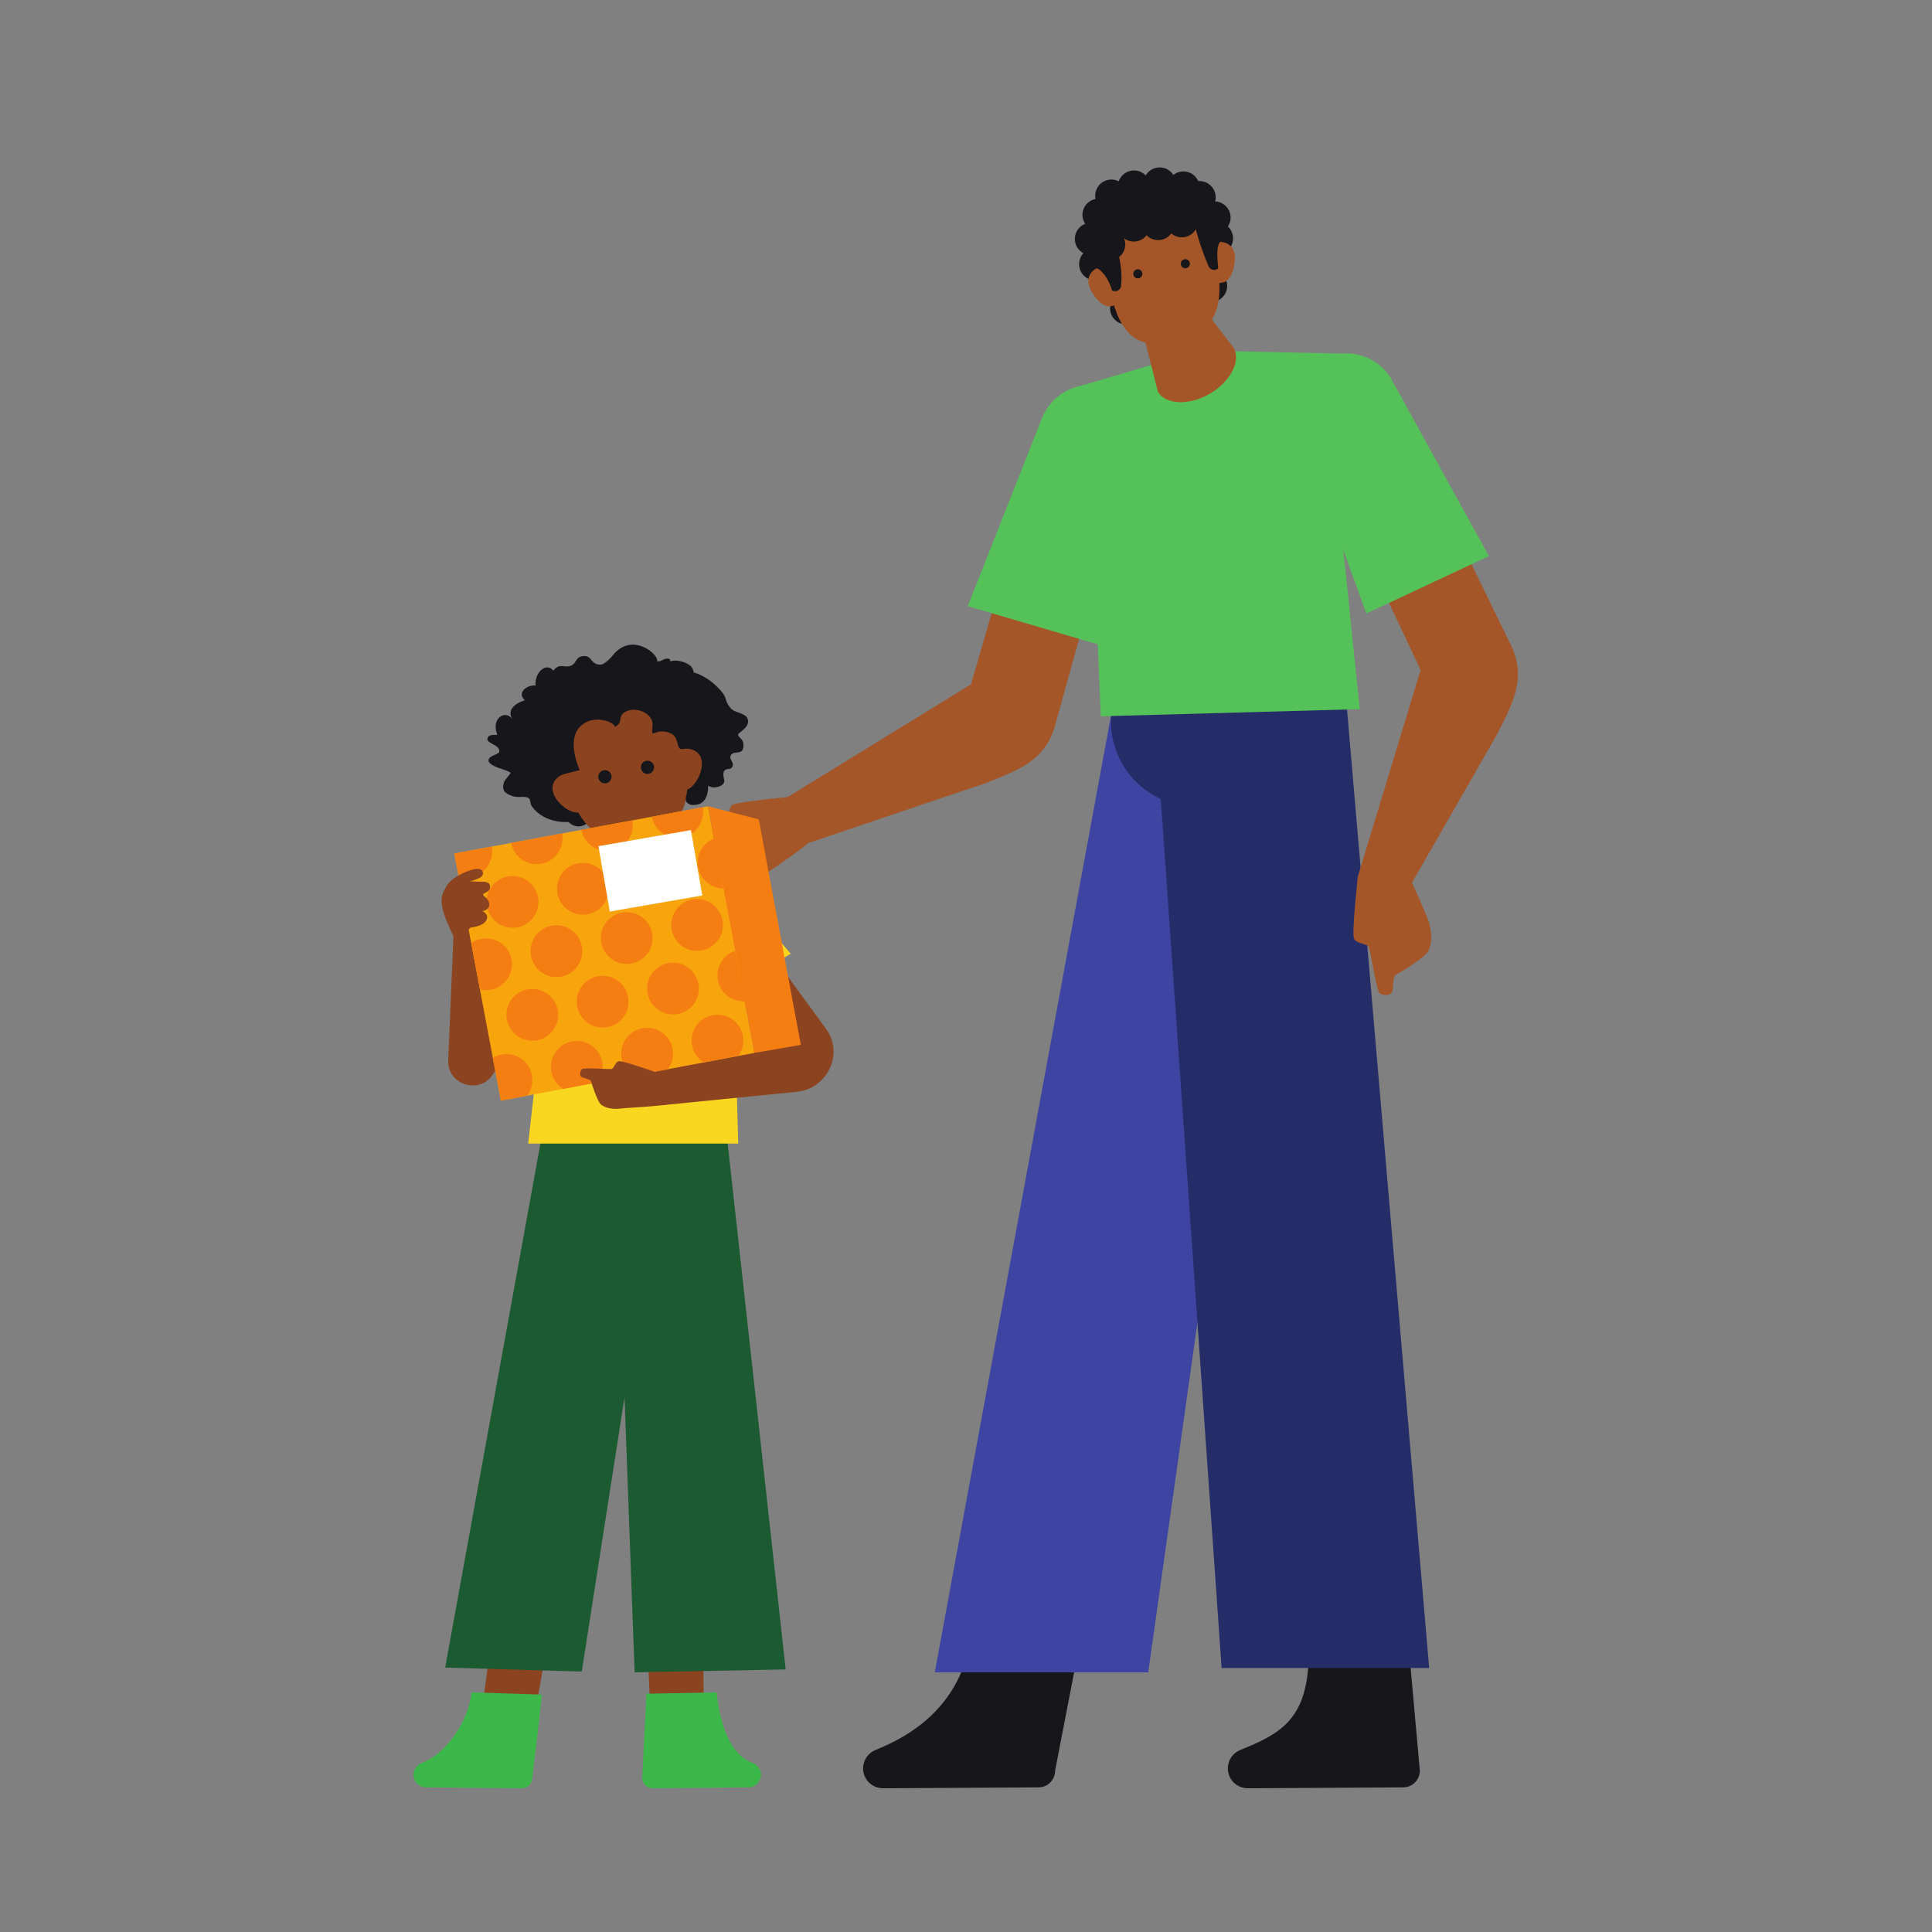 <?xml version="1.0" encoding="UTF-8" standalone="no"?>
<svg
   xmlns:dc="http://purl.org/dc/elements/1.1/"
   xmlns:cc="http://creativecommons.org/ns#"
   xmlns:rdf="http://www.w3.org/1999/02/22-rdf-syntax-ns#"
   xmlns:svg="http://www.w3.org/2000/svg"
   xmlns="http://www.w3.org/2000/svg"
   viewBox="0 0 793.701 793.701"
   height="793.701"
   width="793.701"
   xml:space="preserve"
   id="svg2"
   version="1.1"><rect x="0" y="0" width="793.701" height="793.701" fill="#808080" stroke="none"/><defs
     id="defs6"><clipPath
       id="clipPath18"
       clipPathUnits="userSpaceOnUse"><path
         id="path16"
         d="M 0,595.276 H 595.276 V 0 H 0 Z" /></clipPath><clipPath
       id="clipPath290"
       clipPathUnits="userSpaceOnUse"><path
         id="path288"
         d="m 140.012,332.375 14.355,-76.152 78.156,14.711 -14.349,76.003 z" /></clipPath><clipPath
       id="clipPath378"
       clipPathUnits="userSpaceOnUse"><path
         id="path376"
         d="M 0,595.276 H 595.276 V 0 H 0 Z" /></clipPath></defs><g
     transform="matrix(1.333,0,0,-1.333,0,793.701)"
     id="g10"><g
       id="g12"><g
         clip-path="url(#clipPath18)"
         id="g14"><g
           transform="translate(300.719,97.26)"
           id="g20"><path
             id="path22"
             style="fill:#17161a;fill-opacity:1;fill-rule:nonzero;stroke:none"
             d="M 0,0 -2.582,-11.788 C -7.053,-28 -19.055,-36.441 -30.858,-41.138 v 0 c -2.344,-0.932 -3.877,-3.206 -3.863,-5.729 v 0 c 0.02,-3.385 2.779,-6.113 6.164,-6.094 l 47.884,0.267 c 2.848,0.016 5.143,2.338 5.127,5.185 l 9.352,48.291 z" /></g><g
           transform="translate(394.437,368.389)"
           id="g24"><path
             id="path26"
             style="fill:#3d44a2;fill-opacity:1;fill-rule:nonzero;stroke:none"
             d="m 0,0 -40.561,-288.358 h -65.782 l 54.84,297.766 z" /></g><g
           transform="translate(402.531,97.26)"
           id="g28"><path
             id="path30"
             style="fill:#17161a;fill-opacity:1;fill-rule:nonzero;stroke:none"
             d="M 0,0 0.664,-15.306 C -0.437,-32.05 -8.462,-36.441 -20.265,-41.138 v 0 c -2.344,-0.932 -3.878,-3.206 -3.863,-5.729 v 0 c 0.019,-3.385 2.779,-6.113 6.164,-6.094 l 47.884,0.267 c 2.847,0.016 5.143,2.338 5.126,5.185 L 30.721,0.782 Z" /></g><g
           transform="translate(358.988,373.062)"
           id="g32"><path
             id="path34"
             style="fill:#252d69;fill-opacity:1;fill-rule:nonzero;stroke:none"
             d="m 0,0 c 0,-14.488 11.745,-26.233 26.233,-26.233 14.488,0 26.233,11.745 26.233,26.233 0,14.488 -11.745,26.233 -26.233,26.233 C 11.745,26.233 0,14.488 0,0" /></g><g
           transform="translate(342.395,373.062)"
           id="g36"><path
             id="path38"
             style="fill:#252d69;fill-opacity:1;fill-rule:nonzero;stroke:none"
             d="m 0,0 c 0,-14.488 11.745,-26.233 26.233,-26.233 14.488,0 26.233,11.745 26.233,26.233 0,14.488 -11.745,26.233 -26.233,26.233 C 11.745,26.233 0,14.488 0,0" /></g><g
           transform="translate(356.223,371.009)"
           id="g40"><path
             id="path42"
             style="fill:#252d69;fill-opacity:1;fill-rule:nonzero;stroke:none"
             d="m 0,0 20.266,-289.648 h 63.97 L 58.84,6.757 Z" /></g><g
           transform="translate(347.803,453.417)"
           id="g44"><path
             id="path46"
             style="fill:#a45629;fill-opacity:1;fill-rule:nonzero;stroke:none"
             d="m 0,0 -22.758,-82.001 c -3.199,-10.665 -11.579,-13.487 -21.624,-17.468 l -54.143,-18.291 -6.737,14.003 56.697,34.866 22.49,77.13 z" /></g><g
           transform="translate(244.623,349.958)"
           id="g48"><path
             id="path50"
             style="fill:#a45629;fill-opacity:1;fill-rule:nonzero;stroke:none"
             d="m 0,0 c 0,0 -17.296,-1.555 -18.889,-2.592 -1.594,-1.037 -0.751,-4.269 -1.667,-4.991 -0.916,-0.723 -12.976,-5.043 -13.369,-6.181 -0.393,-1.138 -0.357,-3.131 1.22,-3.617 0.914,-0.282 4.71,0.765 5.239,0.074 1.116,-1.457 7.029,-7.707 9.003,-8.414 3.122,-1.118 7.439,0.396 10.094,2.124 1.758,1.144 13.641,9.199 13.888,10.369 C 5.766,-12.059 -0.323,-0.084 0,0" /></g><g
           transform="translate(351.581,456.266)"
           id="g52"><path
             id="path54"
             style="fill:#55c159;fill-opacity:1;fill-rule:nonzero;stroke:none"
             d="m 0,0 c 1.582,5.533 0.14,11.735 -4.291,16.009 -6.393,6.168 -16.576,5.986 -22.744,-0.407 -1.467,-1.521 -2.563,-3.26 -3.313,-5.105 l -0.018,0.006 -22.962,-58.14 39.997,-11.771 z" /></g><g
           transform="translate(331.596,476.088)"
           id="g56"><path
             id="path58"
             style="fill:#55c159;fill-opacity:1;fill-rule:nonzero;stroke:none"
             d="m 0,0 38.228,11.26 43.547,-0.878 -3.301,-22.155 8.984,-87.435 -79.81,-2.217 -3.614,86.163 z" /></g><g
           transform="translate(418.466,325.263)"
           id="g60"><path
             id="path62"
             style="fill:#a45629;fill-opacity:1;fill-rule:nonzero;stroke:none"
             d="m 0,0 c 0,0 -1.895,-17.262 -1.193,-19.029 0.702,-1.767 4.037,-1.58 4.564,-2.62 0.527,-1.041 2.378,-13.717 3.416,-14.328 1.038,-0.61 2.998,-0.968 3.787,0.481 0.457,0.84 0.181,4.768 0.963,5.151 1.649,0.806 8.944,5.366 10.027,7.161 1.714,2.84 1.083,7.37 -0.087,10.316 C 20.704,-10.92 15.156,2.322 14.059,2.795 12.961,3.269 0.019,-0.333 0,0" /></g><g
           transform="translate(428.532,472.723)"
           id="g64"><path
             id="path66"
             style="fill:#a45629;fill-opacity:1;fill-rule:nonzero;stroke:none"
             d="m 0,0 37.301,-76.49 c 4.672,-10.107 0.267,-17.773 -4.617,-27.412 l -28.425,-49.58 -14.325,6.022 19.353,63.685 -34.274,72.664 z" /></g><g
           transform="translate(429.473,477.359)"
           id="g68"><path
             id="path70"
             style="fill:#55c159;fill-opacity:1;fill-rule:nonzero;stroke:none"
             d="m 0,0 c -2.482,5.192 -7.672,8.881 -13.823,9.145 -8.875,0.383 -16.38,-6.502 -16.762,-15.378 -0.091,-2.111 0.241,-4.14 0.901,-6.018 l -0.017,-0.007 21.335,-58.757 37.753,17.691 z" /></g><g
           transform="translate(380.17,488.295)"
           id="g72"><path
             id="path74"
             style="fill:#a45629;fill-opacity:1;fill-rule:nonzero;stroke:none"
             d="m 0,0 c 2.34,-4.022 -0.878,-10.479 -7.307,-14.22 -6.428,-3.74 -13.685,-3.39 -16.026,0.632 0,0 1.123,10.193 7.551,13.933 C -9.354,4.085 0,0 0,0" /></g><g
           transform="translate(351.548,495.707)"
           id="g76"><path
             id="path78"
             style="fill:#a45629;fill-opacity:1;fill-rule:nonzero;stroke:none"
             d="M 0,0 5.289,-21 28.622,-7.412 19.486,4.362 15.297,7.648 Z" /></g><g
           transform="translate(369.598,538.638)"
           id="g80"><path
             id="path82"
             style="fill:#17161a;fill-opacity:1;fill-rule:nonzero;stroke:none"
             d="m 0,0 c 0.572,-2.696 -1.149,-5.346 -3.845,-5.918 -2.696,-0.573 -5.346,1.149 -5.919,3.845 -0.572,2.696 1.15,5.346 3.846,5.918 C -3.222,4.418 -0.572,2.696 0,0" /></g><g
           transform="translate(362.284,539.869)"
           id="g84"><path
             id="path86"
             style="fill:#17161a;fill-opacity:1;fill-rule:nonzero;stroke:none"
             d="m 0,0 c 0.572,-2.696 -1.149,-5.346 -3.845,-5.918 -2.696,-0.573 -5.346,1.149 -5.919,3.845 -0.572,2.696 1.15,5.346 3.846,5.918 C -3.222,4.418 -0.572,2.696 0,0" /></g><g
           transform="translate(354.379,538.941)"
           id="g88"><path
             id="path90"
             style="fill:#17161a;fill-opacity:1;fill-rule:nonzero;stroke:none"
             d="m 0,0 c 0.572,-2.696 -1.149,-5.346 -3.845,-5.918 -2.696,-0.573 -5.346,1.149 -5.919,3.845 -0.572,2.696 1.15,5.346 3.846,5.918 C -3.222,4.418 -0.572,2.696 0,0" /></g><g
           transform="translate(347.406,536.139)"
           id="g92"><path
             id="path94"
             style="fill:#17161a;fill-opacity:1;fill-rule:nonzero;stroke:none"
             d="m 0,0 c 0.572,-2.696 -1.149,-5.346 -3.845,-5.918 -2.696,-0.573 -5.346,1.149 -5.919,3.845 -0.572,2.696 1.15,5.346 3.846,5.918 C -3.222,4.418 -0.572,2.696 0,0" /></g><g
           transform="translate(343.477,530.238)"
           id="g96"><path
             id="path98"
             style="fill:#17161a;fill-opacity:1;fill-rule:nonzero;stroke:none"
             d="m 0,0 c 0.572,-2.696 -1.149,-5.346 -3.845,-5.918 -2.696,-0.573 -5.346,1.149 -5.919,3.845 -0.572,2.696 1.15,5.346 3.846,5.918 C -3.222,4.418 -0.572,2.696 0,0" /></g><g
           transform="translate(341.135,522.831)"
           id="g100"><path
             id="path102"
             style="fill:#17161a;fill-opacity:1;fill-rule:nonzero;stroke:none"
             d="m 0,0 c 0.572,-2.696 -1.149,-5.346 -3.845,-5.918 -2.696,-0.573 -5.346,1.149 -5.919,3.845 -0.572,2.696 1.15,5.346 3.846,5.918 C -3.222,4.418 -0.572,2.696 0,0" /></g><g
           transform="translate(351.981,501.469)"
           id="g104"><path
             id="path106"
             style="fill:#17161a;fill-opacity:1;fill-rule:nonzero;stroke:none"
             d="m 0,0 c 0.572,-2.696 -1.149,-5.346 -3.845,-5.918 -2.696,-0.573 -5.346,1.149 -5.919,3.845 -0.572,2.696 1.15,5.346 3.846,5.918 C -3.222,4.418 -0.572,2.696 0,0" /></g><g
           transform="translate(364.792,533.589)"
           id="g108"><path
             id="path110"
             style="fill:#17161a;fill-opacity:1;fill-rule:nonzero;stroke:none"
             d="m 0,0 c 0.572,-2.696 3.222,-4.418 5.918,-3.845 2.696,0.572 4.418,3.222 3.846,5.918 C 9.191,4.769 6.541,6.491 3.845,5.918 1.149,5.346 -0.572,2.696 0,0" /></g><g
           transform="translate(369.384,527.329)"
           id="g112"><path
             id="path114"
             style="fill:#17161a;fill-opacity:1;fill-rule:nonzero;stroke:none"
             d="m 0,0 c 0.572,-2.696 3.222,-4.418 5.918,-3.845 2.696,0.572 4.418,3.222 3.846,5.918 C 9.191,4.769 6.541,6.491 3.845,5.918 1.149,5.346 -0.572,2.696 0,0" /></g><g
           transform="translate(368.331,506.28)"
           id="g116"><path
             id="path118"
             style="fill:#17161a;fill-opacity:1;fill-rule:nonzero;stroke:none"
             d="m 0,0 c 0.572,-2.696 3.222,-4.418 5.918,-3.845 2.696,0.572 4.418,3.222 3.846,5.918 C 9.191,4.769 6.541,6.491 3.845,5.918 1.149,5.346 -0.572,2.696 0,0" /></g><g
           transform="translate(342.442,515.048)"
           id="g120"><path
             id="path122"
             style="fill:#17161a;fill-opacity:1;fill-rule:nonzero;stroke:none"
             d="m 0,0 c 0.572,-2.696 -1.149,-5.346 -3.845,-5.918 -2.696,-0.573 -5.346,1.149 -5.919,3.845 -0.572,2.696 1.15,5.346 3.846,5.918 C -3.222,4.418 -0.572,2.696 0,0" /></g><g
           transform="translate(379.905,523.002)"
           id="g124"><path
             id="path126"
             style="fill:#17161a;fill-opacity:1;fill-rule:nonzero;stroke:none"
             d="m 0,0 c 0.572,-2.696 -1.149,-5.346 -3.845,-5.918 -2.696,-0.573 -5.346,1.149 -5.919,3.845 -0.572,2.696 1.15,5.346 3.846,5.918 C -3.222,4.418 -0.572,2.696 0,0" /></g><g
           transform="translate(349.7,533.749)"
           id="g128"><path
             id="path130"
             style="fill:#17161a;fill-opacity:1;fill-rule:nonzero;stroke:none"
             d="m 0,0 c 0,0 -0.234,5.547 9.101,5.514 10.316,-0.035 17.762,-6.719 17.266,-18.212 -0.582,-13.466 -3.514,-24.733 -3.514,-24.733 0,0 -16.299,5.932 -19.618,5.687 C -5.216,-32.367 0,0 0,0" /></g><g
           transform="translate(356.705,535.236)"
           id="g132"><path
             id="path134"
             style="fill:#17161a;fill-opacity:1;fill-rule:nonzero;stroke:none"
             d="m 0,0 c 0,0 -4.279,3.371 -12.796,-0.452 -9.411,-4.224 -11.26,-11.564 -6.137,-21.864 6.003,-12.068 13.052,-21.841 13.052,-21.841 0,0 12.691,12.712 15.823,13.837 C 17.917,-27.456 0,0 0,0" /></g><g
           transform="translate(373.63,507.68)"
           id="g136"><path
             id="path138"
             style="fill:#a45629;fill-opacity:1;fill-rule:nonzero;stroke:none"
             d="m 0,0 3.497,0.758 c 2.128,0.461 3.605,4.499 3.434,8.028 -0.189,3.913 -3.7,4.765 -5.828,4.304 L -2.672,12.329 C -4.799,11.868 -6.134,9.695 -5.652,7.475 l 0.929,-4.29 C -4.242,0.965 -2.127,-0.461 0,0" /></g><g
           transform="translate(345.696,501.75)"
           id="g140"><path
             id="path142"
             style="fill:#a45629;fill-opacity:1;fill-rule:nonzero;stroke:none"
             d="m 0,0 -3.504,-0.728 c -2.131,-0.444 -5.121,2.646 -6.399,5.94 -1.417,3.653 1.445,5.857 3.576,6.3 l 3.759,0.839 c 2.131,0.444 4.233,-1 4.696,-3.224 L 3.021,4.829 C 3.484,2.605 2.131,0.443 0,0" /></g><g
           transform="translate(374.852,515.471)"
           id="g144"><path
             id="path146"
             style="fill:#a45629;fill-opacity:1;fill-rule:nonzero;stroke:none"
             d="m 0,0 c -0.071,0.416 -0.15,0.833 -0.239,1.252 -3.24,15.259 -6.622,23.606 -20.896,20.718 -0.119,-0.018 -0.237,-0.03 -0.356,-0.051 -0.603,-0.109 -1.192,-0.263 -1.766,-0.457 -11.407,-3.179 -13.485,-11.853 -10.92,-25.01 0.071,-0.415 0.15,-0.831 0.238,-1.248 3.24,-15.26 6.623,-23.607 20.897,-20.719 0.118,0.018 0.236,0.03 0.355,0.051 0.604,0.109 1.193,0.263 1.767,0.457 C 0.485,-21.828 2.564,-13.155 0,0" /></g><g
           transform="translate(360.714,524.783)"
           id="g148"><path
             id="path150"
             style="fill:#17161a;fill-opacity:1;fill-rule:nonzero;stroke:none"
             d="m 0,0 c -7.908,-2.529 -18.383,-0.467 -18.383,-0.467 0,0 4.075,-8.878 3.177,-16.958 -0.134,-1.2 -1.332,-1.976 -2.472,-1.579 l -0.34,0.118 c -0.826,3.387 -3.343,6.638 -4.799,6.839 l -1.008,14.769 3.51,5.021 c 0,0 6.809,5.132 11.093,6.551 z" /></g><g
           transform="translate(352.036,511.35)"
           id="g152"><path
             id="path154"
             style="fill:#17161a;fill-opacity:1;fill-rule:nonzero;stroke:none"
             d="m 0,0 c 0.173,-0.755 -0.299,-1.508 -1.054,-1.681 -0.755,-0.173 -1.508,0.299 -1.681,1.054 -0.173,0.756 0.299,1.508 1.054,1.681 C -0.926,1.227 -0.173,0.755 0,0" /></g><g
           transform="translate(366.68,514.459)"
           id="g156"><path
             id="path158"
             style="fill:#17161a;fill-opacity:1;fill-rule:nonzero;stroke:none"
             d="m 0,0 c 0.173,-0.755 -0.299,-1.508 -1.054,-1.681 -0.755,-0.173 -1.508,0.299 -1.681,1.054 -0.173,0.756 0.299,1.508 1.054,1.681 C -0.926,1.227 -0.173,0.755 0,0" /></g><g
           transform="translate(373.731,530.22)"
           id="g160"><path
             id="path162"
             style="fill:#17161a;fill-opacity:1;fill-rule:nonzero;stroke:none"
             d="m 0,0 c 0,0 -17.197,-10.705 -24.316,-4.919 0,0 -9.6,1.752 -9.962,4.312 -0.094,0.663 -1.019,8.274 13.008,10.722 C -15.896,11.053 -5.132,10.262 0,0" /></g><g
           transform="translate(361.291,535.162)"
           id="g164"><path
             id="path166"
             style="fill:#17161a;fill-opacity:1;fill-rule:nonzero;stroke:none"
             d="m 0,0 6.286,-6.449 c 0,0 1.326,-7.072 4.893,-15.354 0.511,-1.187 2.047,-1.51 2.991,-0.628 v 0 c -0.622,5.351 -0.157,7.412 0.567,8.1 L 9.657,-0.427 4.409,2.735 c 0,0 -8.306,1.923 -12.797,1.479 z" /></g><g
           transform="translate(346.678,521.129)"
           id="g168"><path
             id="path170"
             style="fill:#17161a;fill-opacity:1;fill-rule:nonzero;stroke:none"
             d="m 0,0 c 0.572,-2.696 -1.149,-5.346 -3.845,-5.918 -2.696,-0.573 -5.346,1.149 -5.919,3.845 -0.572,2.696 1.15,5.346 3.846,5.918 C -3.222,4.418 -0.572,2.696 0,0" /></g><g
           transform="translate(369.105,528.309)"
           id="g172"><path
             id="path174"
             style="fill:#17161a;fill-opacity:1;fill-rule:nonzero;stroke:none"
             d="m 0,0 c 0.572,-2.696 -1.149,-5.346 -3.845,-5.918 -2.696,-0.573 -5.346,1.149 -5.919,3.845 -0.572,2.696 1.15,5.346 3.846,5.918 C -3.222,4.418 -0.572,2.696 0,0" /></g><g
           transform="translate(361.803,527.449)"
           id="g176"><path
             id="path178"
             style="fill:#17161a;fill-opacity:1;fill-rule:nonzero;stroke:none"
             d="m 0,0 c 0.572,-2.696 -1.149,-5.346 -3.845,-5.918 -2.696,-0.573 -5.346,1.149 -5.919,3.845 -0.572,2.696 1.15,5.346 3.846,5.918 C -3.222,4.418 -0.572,2.696 0,0" /></g><g
           transform="translate(354.296,527.007)"
           id="g180"><path
             id="path182"
             style="fill:#17161a;fill-opacity:1;fill-rule:nonzero;stroke:none"
             d="m 0,0 c 0.572,-2.696 -1.149,-5.346 -3.845,-5.918 -2.696,-0.573 -5.346,1.149 -5.919,3.845 -0.572,2.696 1.15,5.346 3.846,5.918 C -3.222,4.418 -0.572,2.696 0,0" /></g><path
           id="path184"
           style="fill:#3bb849;fill-opacity:1;fill-rule:nonzero;stroke:none"
           d="m 174.174,315.039 h 1.438 v 1.438 h -1.438 z" /><path
           id="path186"
           style="fill:#3bb849;fill-opacity:1;fill-rule:nonzero;stroke:none"
           d="m 216.334,315.226 h 1.438 v 1.438 h -1.438 z" /><g
           transform="translate(219.943,326.141)"
           id="g188"><path
             id="path190"
             style="fill:#f9d61e;fill-opacity:1;fill-rule:nonzero;stroke:none"
             d="m 0,0 -23.419,4.354 -22.8,-4.258 -6.071,-9.104 7.877,-52.851 45.114,-6.421 7.05,56.469 z" /></g><g
           transform="translate(180.367,291.204)"
           id="g192"><path
             id="path194"
             style="fill:#f9d61e;fill-opacity:1;fill-rule:nonzero;stroke:none"
             d="m 0,0 c 0,0 5.134,17.48 5.986,22.083 0.117,0.492 0.189,0.994 0.236,1.501 0.002,0.022 0.003,0.044 0.005,0.066 0.134,1.566 -0.063,3.184 -0.663,4.75 -2.124,5.54 -8.337,8.309 -13.876,6.185 -4.157,-1.594 -6.661,-5.002 -9.168,-8.977 L -27.628,10.821 Z" /></g><g
           transform="translate(165.172,69.073)"
           id="g196"><path
             id="path198"
             style="fill:#8b4320;fill-opacity:1;fill-rule:nonzero;stroke:none"
             d="M 0,0 -16.458,0.708 7.965,181.828 31.68,178.372 Z" /></g><g
           transform="translate(166.966,73.168)"
           id="g200"><path
             id="path202"
             style="fill:#3bb849;fill-opacity:1;fill-rule:nonzero;stroke:none"
             d="m 0,0 -1.194,-11.244 -1.732,-14.409 c -0.018,-1.794 -1.487,-3.235 -3.282,-3.217 l -29.477,0.293 c -2.133,0.021 -3.845,1.767 -3.824,3.9 v 0 c 0.016,1.59 1.004,3.008 2.491,3.572 v 0 c 7.483,2.844 14.319,12.567 15.403,21.783 z" /></g><g
           transform="translate(206.551,249.034)"
           id="g204"><path
             id="path206"
             style="fill:#1c5b32;fill-opacity:1;fill-rule:nonzero;stroke:none"
             d="m 0,0 c 0,-10.63 -8.617,-19.247 -19.247,-19.247 -10.63,0 -19.247,8.617 -19.247,19.247 0,10.63 8.617,19.247 19.247,19.247 C -8.617,19.247 0,10.63 0,0" /></g><g
           transform="translate(168.484,253.618)"
           id="g208"><path
             id="path210"
             style="fill:#1c5b32;fill-opacity:1;fill-rule:nonzero;stroke:none"
             d="m 0,0 -31.283,-172.122 42.091,-1.243 25.938,166.382 z" /></g><g
           transform="translate(200.379,69.073)"
           id="g212"><path
             id="path214"
             style="fill:#8b4320;fill-opacity:1;fill-rule:nonzero;stroke:none"
             d="m 0,0 16.458,0.708 -0.715,181.12 -23.715,-3.456 z" /></g><g
           transform="translate(199.22,73.439)"
           id="g216"><path
             id="path218"
             style="fill:#3bb849;fill-opacity:1;fill-rule:nonzero;stroke:none"
             d="m 0,0 -0.529,-10.7 -0.757,-15.224 c 0.018,-1.794 1.487,-3.235 3.282,-3.217 l 29.477,0.293 c 2.133,0.021 3.845,1.767 3.824,3.9 v 0 c -0.016,1.59 -1.005,3.008 -2.491,3.572 v 0 C 25.322,-18.532 22.699,-8.809 21.615,0.407 Z" /></g><g
           transform="translate(185.018,248.763)"
           id="g220"><path
             id="path222"
             style="fill:#1c5b32;fill-opacity:1;fill-rule:nonzero;stroke:none"
             d="m 0,0 c 0,-10.63 8.617,-19.247 19.247,-19.247 10.63,0 19.247,8.617 19.247,19.247 0,10.63 -8.617,19.247 -19.247,19.247 C 8.617,19.247 0,10.63 0,0" /></g><g
           transform="translate(223.354,251.29)"
           id="g224"><path
             id="path226"
             style="fill:#1c5b32;fill-opacity:1;fill-rule:nonzero;stroke:none"
             d="m 0,0 18.789,-170.372 -46.556,-0.887 -6.152,167.269 z" /></g><g
           transform="translate(227.511,242.976)"
           id="g228"><path
             id="path230"
             style="fill:#f9d61f;fill-opacity:1;fill-rule:nonzero;stroke:none"
             d="m 0,0 h -64.735 l 6.873,60.522 56.199,-0.665 z" /></g><g
           transform="translate(165.242,313.555)"
           id="g232"><path
             id="path234"
             style="fill:#8b4320;fill-opacity:1;fill-rule:nonzero;stroke:none"
             d="m 0,0 c 0,0 -10.225,-19.201 -15.546,-29.011 l -2.328,26.437 -7.394,0.942 c 0,0 -1.855,-43.23 -1.855,-43.23 -0.305,-7.563 9.656,-10.797 13.815,-4.344 l 26.111,41.065 z" /></g><g
           transform="translate(227.242,315.782)"
           id="g236"><path
             id="path238"
             style="fill:#8b4320;fill-opacity:1;fill-rule:nonzero;stroke:none"
             d="m 0,0 27.692,-37.942 c 0.139,-0.223 0.271,-0.444 0.396,-0.664 4.44,-7.871 -1.154,-17.678 -10.171,-18.269 l -41.425,-4.126 -7.474,9.049 43.168,10.661 c 0,0 -25.763,27.266 -28.223,32.584 z" /></g><g
           transform="translate(218.232,286.262)"
           id="g240"><path
             id="path242"
             style="fill:#f9d61e;fill-opacity:1;fill-rule:nonzero;stroke:none"
             d="m 0,0 c 0,0 -11.683,22.399 -13.283,26.799 -0.196,0.466 -0.35,0.949 -0.479,1.441 -0.006,0.022 -0.011,0.043 -0.017,0.065 -0.39,1.522 -0.463,3.151 -0.128,4.794 1.181,5.814 6.852,9.569 12.666,8.388 C 3.122,40.6 6.154,37.652 9.281,34.145 L 25.466,15.228 Z" /></g><g
           transform="translate(182.451,344.9)"
           id="g244"><path
             id="path246"
             style="fill:#17161a;fill-opacity:1;fill-rule:nonzero;stroke:none"
             d="m 0,0 c 0,-2.296 -1.861,-4.157 -4.157,-4.157 -2.295,0 -4.157,1.861 -4.157,4.157 0,2.296 1.862,4.157 4.157,4.157 C -1.861,4.157 0,2.296 0,0" /></g><g
           transform="translate(204.802,327.839)"
           id="g248"><path
             id="path250"
             style="fill:#8b4320;fill-opacity:1;fill-rule:nonzero;stroke:none"
             d="m 0,0 c -0.016,-3.166 -4.13,-5.712 -9.19,-5.687 -5.06,0.025 -9.149,2.612 -9.134,5.778 0.016,3.166 4.131,5.712 9.191,5.687 C -4.073,5.753 0.016,3.166 0,0" /></g><g
           transform="translate(188.076,344.325)"
           id="g252"><path
             id="path254"
             style="fill:#8b4320;fill-opacity:1;fill-rule:nonzero;stroke:none"
             d="m 0,0 -1.612,-16.197 18.295,0.115 -1.736,17.524 z" /></g><g
           transform="translate(174.877,354.141)"
           id="g256"><path
             id="path258"
             style="fill:#8b4320;fill-opacity:1;fill-rule:nonzero;stroke:none"
             d="m 0,0 c 2.937,-13.983 12.247,-20.608 22.622,-18.101 11.37,2.747 16.522,11.532 13.746,24.75 C 33.883,18.48 24.387,26.712 14.344,24.876 4.301,23.04 -2.485,11.831 0,0" /></g><g
           transform="translate(197.571,358.453)"
           id="g260"><path
             id="path262"
             style="fill:#17161a;fill-opacity:1;fill-rule:nonzero;stroke:none"
             d="m 0,0 c 0.272,-1.093 1.378,-1.758 2.47,-1.486 1.093,0.271 1.758,1.377 1.487,2.47 C 3.685,2.076 2.579,2.742 1.486,2.47 0.394,2.199 -0.272,1.093 0,0" /></g><g
           transform="translate(184.463,355.548)"
           id="g264"><path
             id="path266"
             style="fill:#17161a;fill-opacity:1;fill-rule:nonzero;stroke:none"
             d="m 0,0 c 0.272,-1.093 1.378,-1.758 2.47,-1.486 1.093,0.271 1.758,1.377 1.487,2.47 C 3.685,2.076 2.579,2.742 1.486,2.47 0.394,2.199 -0.272,1.093 0,0" /></g><g
           transform="translate(230.171,374.33)"
           id="g268"><path
             id="path270"
             style="fill:#17161a;fill-opacity:1;fill-rule:nonzero;stroke:none"
             d="m 0,0 c -0.806,1.315 -3.869,1.538 -4.905,2.744 -2.295,2.671 -0.784,2.898 -3.191,5.567 -1.139,1.263 -2.355,2.409 -3.709,3.328 -1.638,1.111 -3.135,1.789 -4.532,2.199 -0.172,0.887 -0.557,1.687 -1.121,2.124 -2.217,1.718 -5.543,1.829 -6.347,1.156 0.662,0.554 -0.193,1.671 -2.299,0.507 -0.536,-0.296 -1.039,-0.385 -1.527,-0.366 0.529,2.195 -7.744,9.257 -13.687,1.862 -1.247,-1.552 -2.958,-2.882 -3.741,-2.882 -3.159,0 -2.496,2.779 -5.21,2.661 -2.55,-0.111 -2.162,-2.217 -3.88,-2.938 -2.168,-0.909 -3.433,1.035 -5.487,-1.552 -2.407,2.897 -5.943,-1.014 -5.46,-4.589 -2.538,0.318 -5.969,-2.197 -3.327,-4.493 0.004,-0.005 0.01,-0.009 0.014,-0.014 -3.32,-1.115 -5.627,-3.168 -3.789,-5.936 -2.125,3.199 -6.781,0.373 -4.702,-4.699 -0.523,-0.253 -2.744,0.361 -3.048,-1.219 -0.313,-1.618 4.073,-1.835 3.63,-4.184 -0.597,-0.891 -3.733,-1.128 -3.242,-2.91 1.203,-1.889 5.013,-2.246 6.785,-3.439 -0.274,-0.517 -1.188,-1.521 -1.631,-2.131 -0.749,-1.03 -0.949,-2.597 -0.305,-3.603 0.619,-0.685 2.466,-1.884 4.877,-1.718 4.092,0.282 2.499,-1.451 3.634,-2.985 3.973,-5.37 11.331,-5.079 13.742,-4.331 0.056,0.018 0.29,1.824 0.249,1.829 -2.037,0.25 -3.639,1.763 -3.99,2.577 0.029,1.784 1.389,1.809 1.773,3.603 0.333,1.552 -4.684,2.549 -3.214,3.769 1.779,1.367 3.463,-0.005 4.84,-1.145 2.57,-1.705 2.896,2.52 1.838,3.833 -1.108,2.05 -5.289,11.826 0.915,15.602 3.824,2.327 9.034,0.388 9.366,-1.109 2.55,0.998 0.947,2.963 2.716,4.268 3.381,2.494 9.542,-0.172 8.868,-4.157 -0.478,-4.445 0.522,-0.317 5.237,-1.968 3.326,-1.163 1.837,-4.96 3.797,-5.071 2.029,-0.665 4.403,-2.066 4.323,-3.547 -0.234,-1.122 -3.085,-7.197 -2.716,-8.203 0.454,-2.477 -1.73,-4.203 1.109,-5.376 3.89,-0.519 5.448,2.09 5.431,5.931 1.441,-1.275 5.453,-0.281 4.933,1.773 -1.053,4.157 1.507,2.982 2.106,3.547 1.469,1.386 -0.358,2.453 -0.222,3.436 0.384,2.786 4.529,-0.333 4.018,4.268 -0.166,1.497 -2.059,2.056 -1.496,2.91 C -2.147,-4.419 1.58,-2.577 0,0" /></g><g
           transform="translate(208.012,351.397)"
           id="g272"><path
             id="path274"
             style="fill:#8b4320;fill-opacity:1;fill-rule:nonzero;stroke:none"
             d="m 0,0 3.514,0.635 c 2.137,0.386 4.838,4.552 4.79,8.078 -0.054,3.908 -3.525,4.879 -5.663,4.494 l -4.878,-0.82 C -4.374,12.001 -5.78,9.88 -5.378,7.65 L -4.599,3.34 C -4.196,1.109 -2.137,-0.386 0,0" /></g><g
           transform="translate(181.814,345.895)"
           id="g276"><path
             id="path278"
             style="fill:#8b4320;fill-opacity:1;fill-rule:nonzero;stroke:none"
             d="m 0,0 -3.472,-0.833 c -2.112,-0.506 -6.261,2.222 -7.635,5.469 -1.524,3.6 1.264,5.885 3.376,6.392 l 4.795,1.213 c 2.112,0.506 4.253,-0.87 4.781,-3.074 L 2.867,4.908 C 3.395,2.704 2.112,0.506 0,0" /></g><g
           transform="translate(140.012,332.374)"
           id="g280"><path
             id="path282"
             style="fill:#f8a40d;fill-opacity:1;fill-rule:nonzero;stroke:none"
             d="M 0,0 78.161,14.563 92.511,-61.44 14.355,-76.152 Z" /></g></g></g><g
       id="g284"><g
         clip-path="url(#clipPath290)"
         id="g286"><g
           transform="translate(216.715,345.273)"
           id="g292"><path
             id="path294"
             style="fill:#f57e13;fill-opacity:1;fill-rule:nonzero;stroke:none"
             d="m 0,0 c 0.056,-4.407 -3.472,-8.026 -7.879,-8.082 -4.407,-0.056 -8.026,3.472 -8.082,7.879 -0.056,4.408 3.472,8.026 7.879,8.082 C -3.674,7.935 -0.056,4.407 0,0" /></g><g
           transform="translate(195.038,341.228)"
           id="g296"><path
             id="path298"
             style="fill:#f57e13;fill-opacity:1;fill-rule:nonzero;stroke:none"
             d="m 0,0 c 0.056,-4.407 -3.472,-8.026 -7.879,-8.082 -4.407,-0.056 -8.026,3.472 -8.082,7.879 -0.056,4.408 3.472,8.026 7.879,8.082 C -3.674,7.935 -0.056,4.407 0,0" /></g><g
           transform="translate(173.362,337.184)"
           id="g300"><path
             id="path302"
             style="fill:#f57e13;fill-opacity:1;fill-rule:nonzero;stroke:none"
             d="m 0,0 c 0.056,-4.407 -3.472,-8.026 -7.879,-8.082 -4.407,-0.056 -8.026,3.472 -8.082,7.879 -0.056,4.408 3.472,8.026 7.879,8.082 C -3.674,7.935 -0.056,4.407 0,0" /></g><g
           transform="translate(151.686,333.14)"
           id="g304"><path
             id="path306"
             style="fill:#f57e13;fill-opacity:1;fill-rule:nonzero;stroke:none"
             d="m 0,0 c 0.056,-4.407 -3.472,-8.026 -7.879,-8.082 -4.407,-0.056 -8.026,3.472 -8.082,7.879 -0.056,4.408 3.472,8.026 7.879,8.082 C -3.674,7.935 -0.056,4.407 0,0" /></g><g
           transform="translate(230.967,329.703)"
           id="g308"><path
             id="path310"
             style="fill:#f57e13;fill-opacity:1;fill-rule:nonzero;stroke:none"
             d="m 0,0 c 0.056,-4.407 -3.472,-8.026 -7.879,-8.082 -4.407,-0.056 -8.026,3.472 -8.082,7.879 -0.056,4.408 3.472,8.026 7.879,8.082 C -3.674,7.935 -0.056,4.407 0,0" /></g><g
           transform="translate(209.291,325.659)"
           id="g312"><path
             id="path314"
             style="fill:#f57e13;fill-opacity:1;fill-rule:nonzero;stroke:none"
             d="m 0,0 c 0.056,-4.407 -3.472,-8.026 -7.879,-8.082 -4.407,-0.056 -8.026,3.472 -8.082,7.879 -0.056,4.408 3.472,8.026 7.879,8.082 C -3.674,7.935 -0.056,4.407 0,0" /></g><g
           transform="translate(187.614,321.614)"
           id="g316"><path
             id="path318"
             style="fill:#f57e13;fill-opacity:1;fill-rule:nonzero;stroke:none"
             d="m 0,0 c 0.056,-4.407 -3.472,-8.026 -7.879,-8.082 -4.407,-0.056 -8.026,3.472 -8.082,7.879 -0.056,4.408 3.472,8.026 7.879,8.082 C -3.674,7.935 -0.056,4.407 0,0" /></g><g
           transform="translate(165.938,317.57)"
           id="g320"><path
             id="path322"
             style="fill:#f57e13;fill-opacity:1;fill-rule:nonzero;stroke:none"
             d="m 0,0 c 0.056,-4.407 -3.472,-8.026 -7.879,-8.082 -4.407,-0.056 -8.026,3.472 -8.082,7.879 -0.056,4.408 3.472,8.026 7.879,8.082 C -3.674,7.935 -0.056,4.407 0,0" /></g><g
           transform="translate(222.814,310.473)"
           id="g324"><path
             id="path326"
             style="fill:#f57e13;fill-opacity:1;fill-rule:nonzero;stroke:none"
             d="m 0,0 c 0.056,-4.407 -3.472,-8.026 -7.879,-8.082 -4.407,-0.056 -8.026,3.472 -8.082,7.879 -0.056,4.408 3.472,8.026 7.879,8.082 C -3.674,7.935 -0.056,4.407 0,0" /></g><g
           transform="translate(201.138,306.428)"
           id="g328"><path
             id="path330"
             style="fill:#f57e13;fill-opacity:1;fill-rule:nonzero;stroke:none"
             d="m 0,0 c 0.056,-4.407 -3.472,-8.026 -7.879,-8.082 -4.407,-0.056 -8.026,3.472 -8.082,7.879 -0.056,4.408 3.472,8.026 7.879,8.082 C -3.674,7.935 -0.056,4.407 0,0" /></g><g
           transform="translate(179.461,302.384)"
           id="g332"><path
             id="path334"
             style="fill:#f57e13;fill-opacity:1;fill-rule:nonzero;stroke:none"
             d="m 0,0 c 0.056,-4.407 -3.472,-8.026 -7.879,-8.082 -4.407,-0.056 -8.026,3.472 -8.082,7.879 -0.056,4.408 3.472,8.026 7.879,8.082 C -3.674,7.935 -0.056,4.407 0,0" /></g><g
           transform="translate(157.785,298.339)"
           id="g336"><path
             id="path338"
             style="fill:#f57e13;fill-opacity:1;fill-rule:nonzero;stroke:none"
             d="m 0,0 c 0.056,-4.407 -3.472,-8.026 -7.879,-8.082 -4.407,-0.056 -8.026,3.472 -8.082,7.879 -0.056,4.408 3.472,8.026 7.879,8.082 C -3.674,7.935 -0.056,4.407 0,0" /></g><g
           transform="translate(237.067,294.903)"
           id="g340"><path
             id="path342"
             style="fill:#f57e13;fill-opacity:1;fill-rule:nonzero;stroke:none"
             d="m 0,0 c 0.056,-4.407 -3.472,-8.026 -7.879,-8.082 -4.407,-0.056 -8.026,3.472 -8.082,7.879 -0.056,4.408 3.472,8.026 7.879,8.082 C -3.674,7.935 -0.056,4.407 0,0" /></g><g
           transform="translate(215.39,290.858)"
           id="g344"><path
             id="path346"
             style="fill:#f57e13;fill-opacity:1;fill-rule:nonzero;stroke:none"
             d="m 0,0 c 0.056,-4.407 -3.472,-8.026 -7.879,-8.082 -4.407,-0.056 -8.026,3.472 -8.082,7.879 -0.056,4.408 3.472,8.026 7.879,8.082 C -3.674,7.935 -0.056,4.407 0,0" /></g><g
           transform="translate(193.714,286.814)"
           id="g348"><path
             id="path350"
             style="fill:#f57e13;fill-opacity:1;fill-rule:nonzero;stroke:none"
             d="m 0,0 c 0.056,-4.407 -3.472,-8.026 -7.879,-8.082 -4.407,-0.056 -8.026,3.472 -8.082,7.879 -0.056,4.408 3.472,8.026 7.879,8.082 C -3.674,7.935 -0.056,4.407 0,0" /></g><g
           transform="translate(172.037,282.77)"
           id="g352"><path
             id="path354"
             style="fill:#f57e13;fill-opacity:1;fill-rule:nonzero;stroke:none"
             d="m 0,0 c 0.056,-4.407 -3.472,-8.026 -7.879,-8.082 -4.407,-0.056 -8.026,3.472 -8.082,7.879 -0.056,4.408 3.472,8.026 7.879,8.082 C -3.674,7.935 -0.056,4.407 0,0" /></g><g
           transform="translate(229.095,274.831)"
           id="g356"><path
             id="path358"
             style="fill:#f57e13;fill-opacity:1;fill-rule:nonzero;stroke:none"
             d="m 0,0 c 0.056,-4.407 -3.472,-8.026 -7.879,-8.082 -4.407,-0.056 -8.026,3.472 -8.082,7.879 -0.056,4.408 3.472,8.026 7.879,8.082 C -3.674,7.935 -0.056,4.407 0,0" /></g><g
           transform="translate(207.418,270.786)"
           id="g360"><path
             id="path362"
             style="fill:#f57e13;fill-opacity:1;fill-rule:nonzero;stroke:none"
             d="m 0,0 c 0.056,-4.407 -3.472,-8.026 -7.879,-8.082 -4.407,-0.056 -8.026,3.472 -8.082,7.879 -0.056,4.408 3.472,8.026 7.879,8.082 C -3.674,7.935 -0.056,4.407 0,0" /></g><g
           transform="translate(185.742,266.742)"
           id="g364"><path
             id="path366"
             style="fill:#f57e13;fill-opacity:1;fill-rule:nonzero;stroke:none"
             d="m 0,0 c 0.056,-4.407 -3.472,-8.026 -7.879,-8.082 -4.407,-0.056 -8.026,3.472 -8.082,7.879 -0.056,4.408 3.472,8.026 7.879,8.082 C -3.674,7.935 -0.056,4.407 0,0" /></g><g
           transform="translate(164.065,262.697)"
           id="g368"><path
             id="path370"
             style="fill:#f57e13;fill-opacity:1;fill-rule:nonzero;stroke:none"
             d="m 0,0 c 0.056,-4.407 -3.472,-8.026 -7.879,-8.082 -4.407,-0.056 -8.026,3.472 -8.082,7.879 -0.056,4.408 3.472,8.026 7.879,8.082 C -3.674,7.935 -0.056,4.407 0,0" /></g></g></g><g
       id="g372"><g
         clip-path="url(#clipPath378)"
         id="g374"><g
           transform="translate(216.436,319.448)"
           id="g380"><path
             id="path382"
             style="fill:#ffffff;fill-opacity:1;fill-rule:nonzero;stroke:none"
             d="m 0,0 -28.504,-4.953 -3.501,20.15 28.504,4.952 z" /></g><g
           transform="translate(218.166,346.936)"
           id="g384"><path
             id="path386"
             style="fill:#f57e13;fill-opacity:1;fill-rule:nonzero;stroke:none"
             d="m 0,0 14.329,-76.003 14.318,2.47 -12.969,69.501 z" /></g><g
           transform="translate(202.132,264.983)"
           id="g388"><path
             id="path390"
             style="fill:#8b4320;fill-opacity:1;fill-rule:nonzero;stroke:none"
             d="m 0,0 c 0,0 -10.185,3.573 -11.354,3.397 -1.168,-0.177 -1.523,-2.222 -2.228,-2.395 -0.704,-0.173 -8.639,0.488 -9.155,-0.055 -0.515,-0.543 -1.007,-1.679 -0.241,-2.36 0.445,-0.395 2.862,-0.78 2.983,-1.308 0.257,-1.111 1.993,-6.169 2.927,-7.077 1.479,-1.437 4.311,-1.692 6.258,-1.397 1.289,0.194 13.8,0.784 14.24,1.382 C 3.871,-9.216 -0.205,0.035 0,0" /></g><g
           transform="translate(137.614,322.343)"
           id="g392"><path
             id="path394"
             style="fill:#8b4320;fill-opacity:1;fill-rule:nonzero;stroke:none"
             d="M 0,0 C 1.49,2.583 5.886,4.633 8.591,5.21 11.296,5.786 11.861,3.713 10.586,2.771 9.95,2.301 8.258,1.718 6.844,1.291 c 1.011,0.305 2.245,0.039 4.077,0.055 1.598,0.015 2.774,-0.263 2.436,-2.177 -0.659,-1.664 -3.543,-1.119 -1.108,-2.827 1.028,-1.164 1.198,-2.283 0.554,-3.104 -0.387,-0.492 -1.426,-1.093 -1.94,-0.886 0.961,-0.387 0.958,-0.606 1.33,-0.998 0.776,-0.817 0.111,-2.439 -1.164,-3.104 -1.292,-0.674 -2.094,-0.796 -3.658,-1.053 -0.027,-0.176 -3.742,-3.876 -4.812,-3.537 -1.724,3.945 -5.858,11.004 -3.224,15.065 z" /></g></g></g></g></svg>